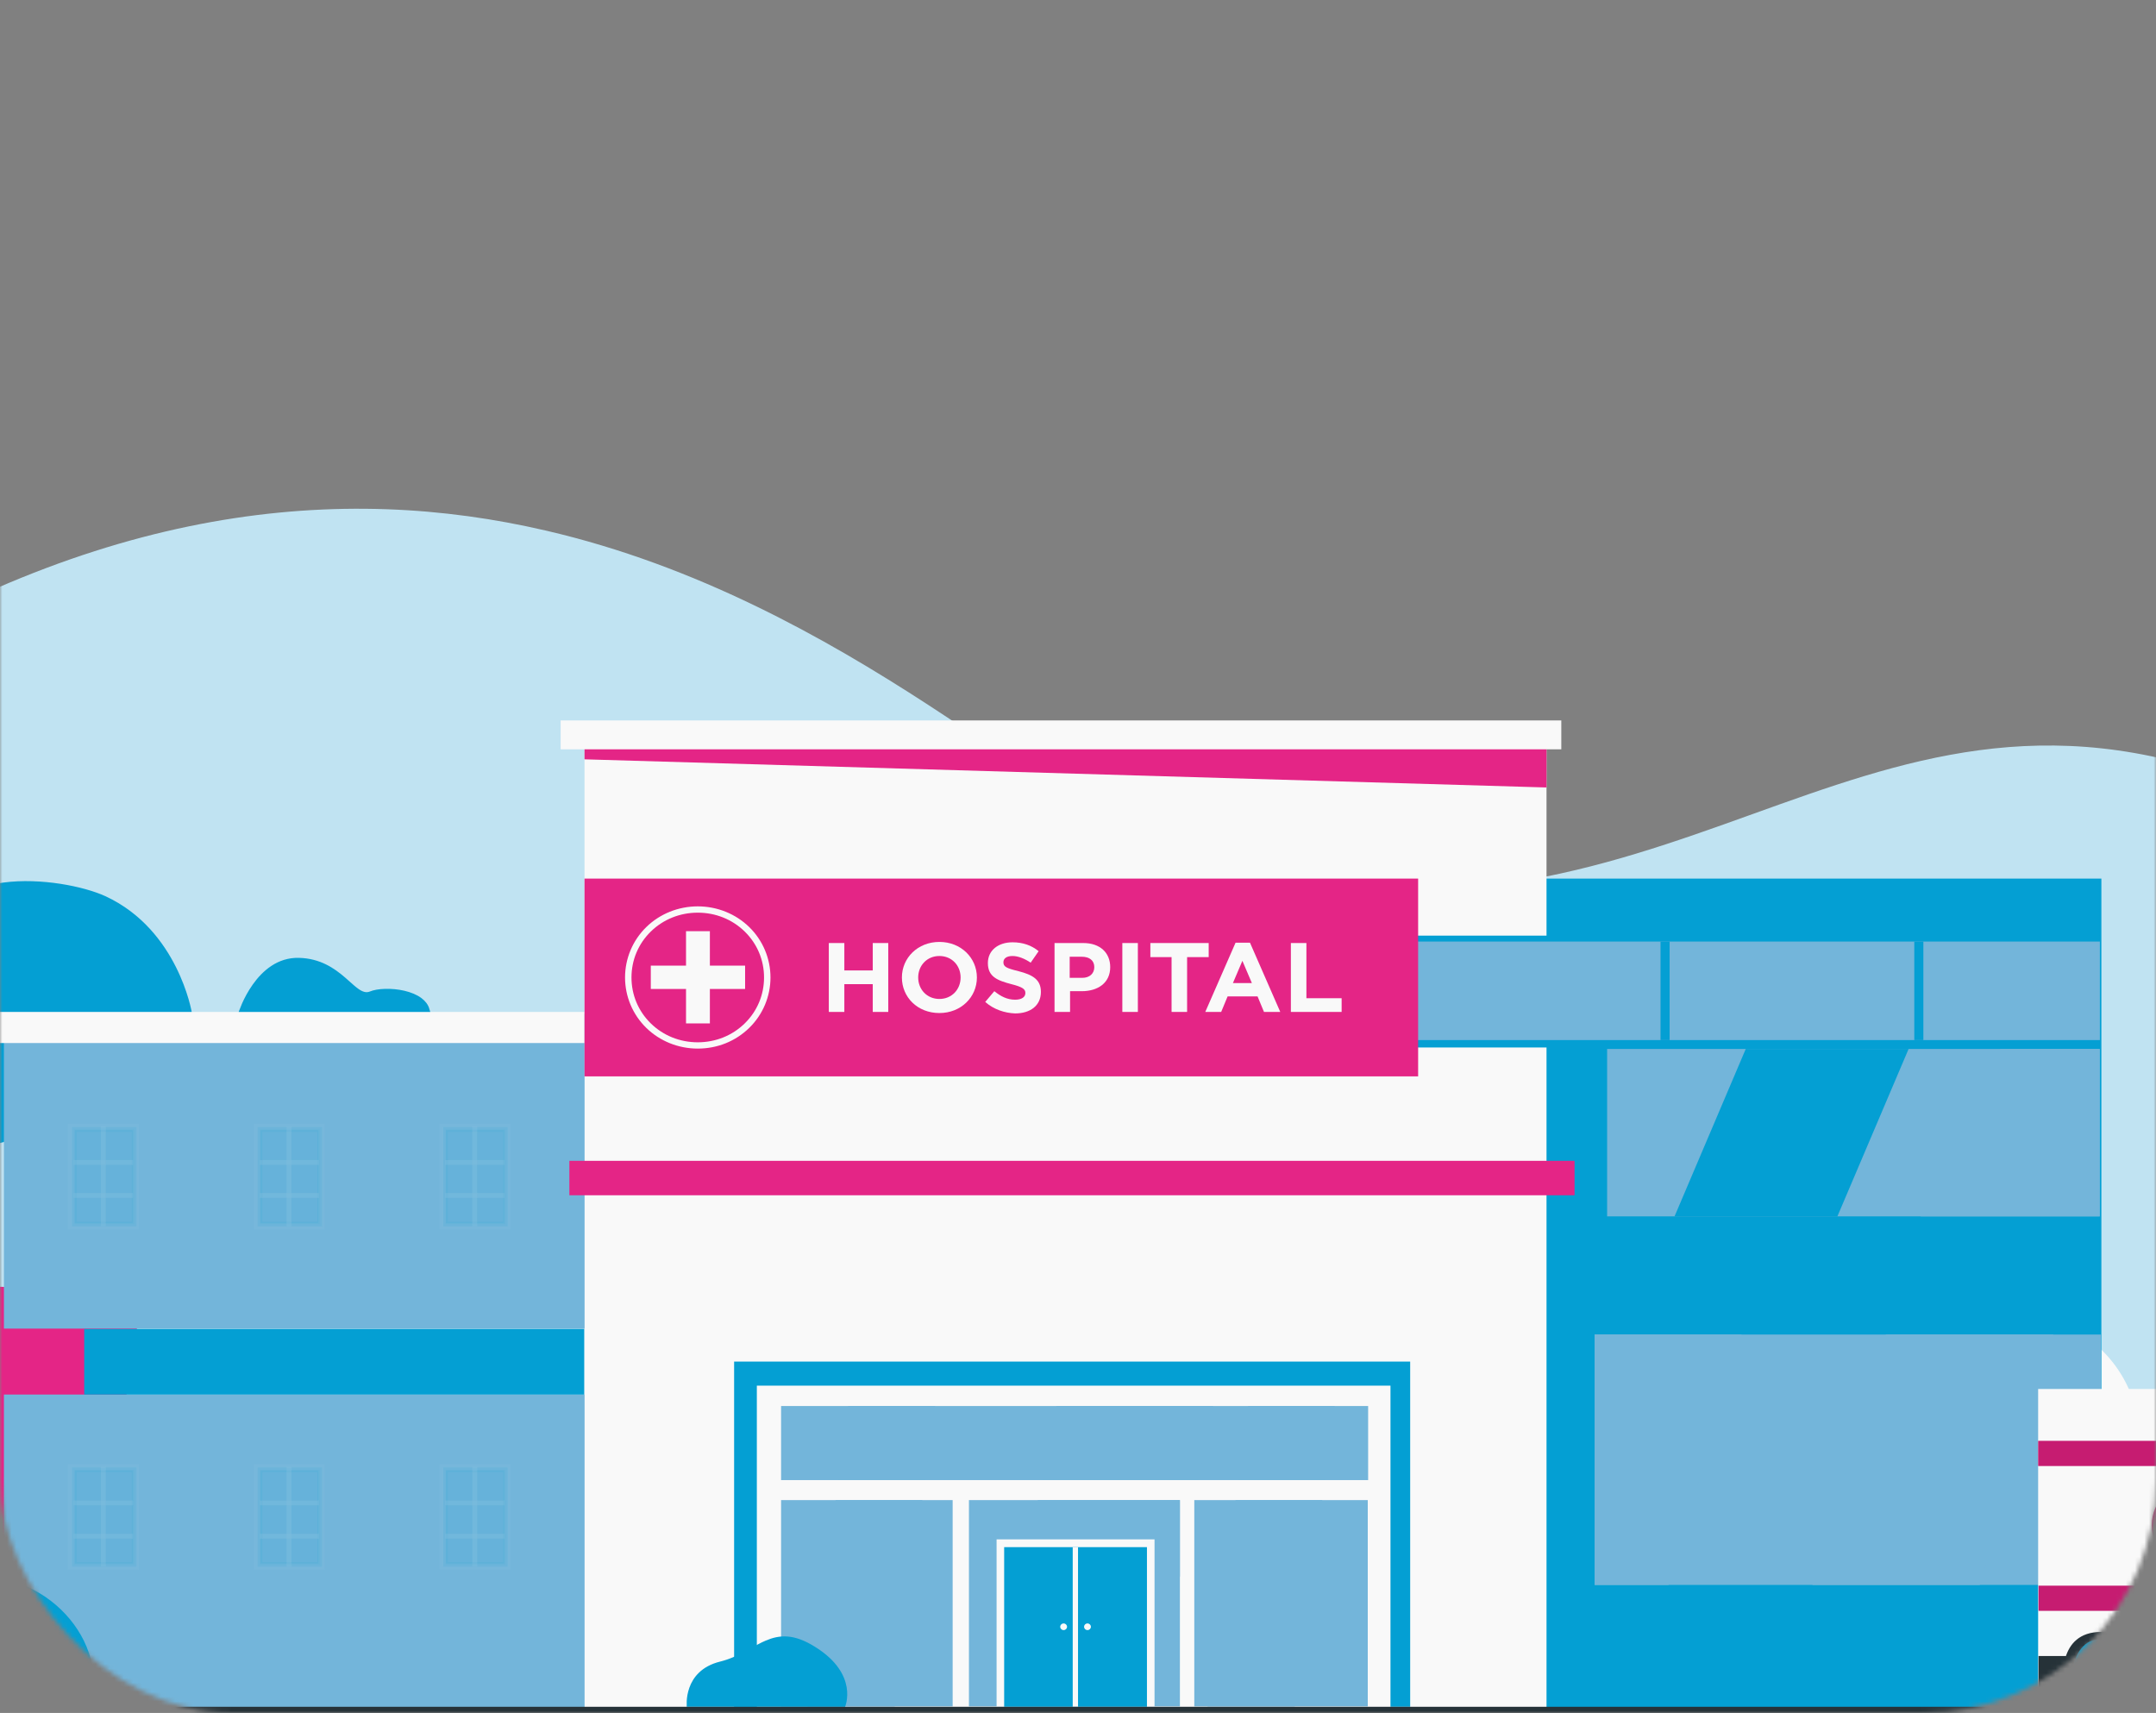 <?xml version="1.0" encoding="UTF-8"?> <svg xmlns="http://www.w3.org/2000/svg" width="462" height="367" viewBox="0 0 462 367" fill="none"><rect x="0" y="0" width="462" height="367" fill="#808080" stroke="none"/> <mask id="mask0_39_1312" style="mask-type:alpha" maskUnits="userSpaceOnUse" x="0" y="0" width="462" height="367"> <rect width="462" height="367" rx="50" fill="#049FD3"></rect> </mask> <g mask="url(#mask0_39_1312)"> <path d="M514.529 436L-80.842 435.167C-82.663 430.271 -144.689 220.788 -49.474 153.703C-49.272 153.599 -49.07 153.495 -48.969 153.286C-47.754 152.453 -46.439 151.516 -45.225 150.682C16.296 109.327 69.013 103.598 112.826 112.765C114.242 113.077 115.659 113.39 117.075 113.702C181.631 128.703 226.254 175.162 250.133 182.662C352.633 215.058 391.893 140.057 471.829 164.849C562.187 192.871 556.014 365.895 514.529 436Z" fill="#C0E3F2"></path> <path d="M8.547 276.721C8.547 276.721 -13.366 271.404 -21.887 284.736C-30.49 297.988 -47.696 298.544 -56.705 309.177C-65.713 319.811 -72.612 339.094 -51.998 348.538C-31.383 358.061 19.909 344.094 19.909 344.094L29.73 282.196L8.547 276.721Z" fill="#E42586"></path> <path d="M40.541 216.659L0.615 244.207C0.584 244.216 0.542 244.229 0.49 244.245C0.361 244.283 0.169 244.338 -0.078 244.403C-0.572 244.533 -1.286 244.702 -2.161 244.858C-3.913 245.17 -6.294 245.427 -8.829 245.214C-11.365 245 -14.034 244.318 -16.384 242.77C-18.726 241.227 -20.779 238.804 -22.064 235.055L-22.064 235.054C-23.586 230.649 -23.742 227.519 -23.178 225.064C-22.614 222.608 -21.316 220.765 -19.799 218.942C-19.469 218.546 -19.129 218.152 -18.786 217.753C-15.964 214.478 -12.893 210.913 -13.191 203.851C-13.388 199.145 -11.845 195.868 -9.321 193.627C-6.776 191.367 -3.183 190.116 0.782 189.587C8.72 188.529 17.917 190.398 22.459 192.501C30.074 196.049 34.61 202.155 37.247 207.399C38.565 210.02 39.404 212.419 39.913 214.161C40.168 215.032 40.34 215.737 40.448 216.223C40.487 216.398 40.517 216.544 40.541 216.659Z" fill="#049FD3" stroke="#049FD3"></path> <path d="M513.843 320.367C493.31 304.337 463.444 323.7 457.681 301.877C451.919 280.054 424.893 278.387 424.893 278.387L397.218 366.472C434.064 366.472 470.991 366.472 507.838 366.472C512.22 366.472 516.603 366.472 521.067 366.472C523.907 366.472 530.075 348.141 531.211 345.284C531.293 345.046 531.374 344.729 531.536 344.491C528.939 337.587 523.339 327.826 513.843 320.367Z" fill="#F9F9F9"></path> <path d="M242.866 188.739H449.796V366.21H242.866V188.739Z" fill="#049FD3" stroke="#049FD3"></path> <path d="M331.398 157.29H125.254V367.425H331.398V157.29Z" fill="#F9F9F9"></path> <path d="M334.563 154.354H120.141V160.543H334.563V154.354Z" fill="#F9F9F9"></path> <path d="M125.254 217.203H0.837V284.656H125.254V217.203Z" fill="#73B5DA"></path> <path d="M125.254 298.781H0.837V366.234H125.254V298.781Z" fill="#73B5DA"></path> <path d="M18.543 285.236H124.672V298.282H18.543V285.236Z" fill="#049FD3" stroke="#049FD3"></path> <path d="M450.215 285.926H341.705V339.571H450.215V285.926Z" fill="#73B5DA"></path> <path d="M449.89 224.742H344.383V260.611H449.89V224.742Z" fill="#73B5DA"></path> <path d="M125.254 162.686L331.398 168.717V160.543H125.254V162.686Z" fill="#E42586"></path> <path d="M125.254 216.807H-6.954V223.473H125.254V216.807Z" fill="#F9F9F9"></path> <path d="M-7.009 339.107L-7.008 339.107C0.818 337.367 8.579 340.687 13.679 346.19C18.705 351.613 21.065 359.061 18.437 365.735H-99.309C-100.661 365.246 -101.945 364.149 -103.147 362.858C-103.755 362.206 -104.33 361.517 -104.874 360.852C-104.996 360.703 -105.116 360.554 -105.236 360.407C-105.644 359.905 -106.036 359.423 -106.402 359.003C-110.328 354.459 -112.974 349.365 -114.66 343.871C-116.243 338.455 -117.436 331.208 -116.398 322.276C-107.835 321.914 -96.018 322.419 -89.005 324.808L-89.004 324.808C-81.678 327.286 -78.267 332.425 -75.801 336.991C-75.473 337.598 -75.16 338.201 -74.854 338.788C-74.022 340.385 -73.25 341.869 -72.414 343.019C-71.252 344.618 -69.87 345.716 -67.882 345.625C-66.207 345.549 -64.207 345.201 -62.036 344.824C-61.894 344.799 -61.751 344.774 -61.608 344.749C-59.257 344.341 -56.693 343.912 -54.033 343.73C-48.717 343.367 -43.074 344 -38.095 347.747C-35.467 349.726 -33.161 350.423 -30.916 350.232C-28.697 350.042 -26.611 348.99 -24.415 347.634C-23.621 347.145 -22.808 346.613 -21.963 346.06C-18.097 343.53 -13.548 340.553 -7.009 339.107Z" fill="#049FD3" stroke="#049FD3"></path> <path d="M157.812 292.219H301.681V365.179H157.812V292.219Z" fill="#049FD3" stroke="#049FD3"></path> <path d="M297.96 296.877H162.181V365.917H297.96V296.877Z" fill="#F9F9F9"></path> <path d="M293.172 301.242H167.375V317.113H293.172V301.242Z" fill="#73B5DA"></path> <path d="M204.14 321.398H167.375V365.6H204.14V321.398Z" fill="#73B5DA"></path> <path d="M252.836 321.398H207.63V365.6H252.836V321.398Z" fill="#73B5DA"></path> <path d="M293.091 321.398H255.92V365.6H293.091V321.398Z" fill="#73B5DA"></path> <path d="M222.401 321.398H252.836V337.746L247.398 365.6H213.799L222.401 321.398Z" fill="#73B5DA"></path> <path d="M247.398 329.81H213.555V365.679H247.398V329.81Z" fill="#F9F9F9"></path> <path d="M215.678 331.977H245.275V365.179H215.678V331.977Z" fill="#049FD3" stroke="#049FD3"></path> <path d="M231.004 331.477H229.868V365.679H231.004V331.477Z" fill="#F9F9F9"></path> <path d="M227.19 348.538C227.19 348.141 227.515 347.824 227.92 347.824C228.326 347.824 228.651 348.141 228.651 348.538C228.651 348.935 228.326 349.252 227.92 349.252C227.515 349.252 227.19 348.935 227.19 348.538Z" fill="#F9F9F9"></path> <path d="M232.303 348.538C232.303 348.141 232.627 347.824 233.033 347.824C233.439 347.824 233.764 348.141 233.764 348.538C233.764 348.935 233.439 349.252 233.033 349.252C232.627 349.252 232.303 348.935 232.303 348.538Z" fill="#F9F9F9"></path> <path d="M179.062 321.398H197.648L191.723 365.6H173.057L179.062 321.398Z" fill="#73B5DA"></path> <path d="M200.407 301.242L198.216 317.113H179.63L181.741 301.242H200.407Z" fill="#73B5DA"></path> <path d="M264.766 321.398H283.351L277.427 365.6H258.76L264.766 321.398Z" fill="#73B5DA"></path> <path d="M286.03 301.242L283.92 317.113H265.334L267.444 301.242H286.03Z" fill="#73B5DA"></path> <path d="M259.978 301.242L256.813 317.113H223.294L226.378 301.242H259.978Z" fill="#73B5DA"></path> <path d="M174.493 353.325L174.495 353.326C179.055 356.195 180.543 359.272 180.933 361.576C181.129 362.738 181.05 363.725 180.923 364.418C180.864 364.74 180.794 364.998 180.738 365.179H147.639C147.635 364.992 147.636 364.753 147.652 364.473C147.692 363.755 147.825 362.781 148.195 361.751C148.927 359.715 150.595 357.43 154.429 356.483C156.496 355.972 158.243 355.142 159.829 354.292C160.297 354.041 160.746 353.792 161.184 353.548C162.25 352.956 163.248 352.402 164.274 351.964C165.702 351.355 167.133 350.997 168.751 351.128C170.373 351.26 172.228 351.887 174.493 353.325Z" fill="#049FD3" stroke="#049FD3"></path> <path d="M408.23 225.242L393.398 260.111H359.586L374.418 225.242H408.23Z" fill="#049FD3" stroke="#049FD3"></path> <path d="M424.244 339.571H388.372L404.116 285.926H439.989L424.244 339.571Z" fill="#73B5DA"></path> <path d="M373.195 285.926L357.531 339.571H341.705V285.926H373.195Z" fill="#73B5DA"></path> <path d="M449.971 224.742V260.611H411.583L428.626 224.742H449.971Z" fill="#73B5DA"></path> <g opacity="0.5"> <g opacity="0.5"> <path opacity="0.5" d="M15.946 241.987H28.743V262.254H15.946V241.987Z" fill="#049FD3" stroke="#049FD3"></path> <g opacity="0.5"> <g opacity="0.5"> <path opacity="0.5" d="M29.73 263.389H14.553V240.772H29.73V263.389ZM16.014 262.04H28.431V242.122H16.014V262.04Z" fill="#F9F9F9"></path> </g> <path opacity="0.5" d="M28.512 248.549H15.771V249.581H28.512V248.549Z" fill="#F9F9F9"></path> <path opacity="0.5" d="M28.512 255.612H15.771V256.644H28.512V255.612Z" fill="#F9F9F9"></path> <path opacity="0.5" d="M22.661 262.688L22.661 241.341H21.606L21.606 262.688H22.661Z" fill="#F9F9F9"></path> </g> </g> <g opacity="0.5"> <path opacity="0.5" d="M55.714 241.987H68.511V262.254H55.714V241.987Z" fill="#049FD3" stroke="#049FD3"></path> <g opacity="0.5"> <g opacity="0.5"> <path opacity="0.5" d="M69.579 263.389H54.402V240.772H69.579V263.389ZM55.782 262.04H68.199V242.122H55.782V262.04Z" fill="#F9F9F9"></path> </g> <path opacity="0.5" d="M68.361 248.549H55.619V249.581H68.361V248.549Z" fill="#F9F9F9"></path> <path opacity="0.5" d="M68.361 255.612H55.619V256.644H68.361V255.612Z" fill="#F9F9F9"></path> <path opacity="0.5" d="M62.457 262.74L62.457 241.393H61.402L61.402 262.74H62.457Z" fill="#F9F9F9"></path> </g> </g> <g opacity="0.5"> <path opacity="0.5" d="M95.482 241.987H108.279V262.254H95.482V241.987Z" fill="#049FD3" stroke="#049FD3"></path> <g opacity="0.5"> <g opacity="0.5"> <path opacity="0.5" d="M109.347 263.389H94.17V240.772H109.347V263.389ZM95.55 262.04H107.967V242.122H95.55V262.04Z" fill="#F9F9F9"></path> </g> <path opacity="0.5" d="M108.13 248.549H95.388V249.581H108.13V248.549Z" fill="#F9F9F9"></path> <path opacity="0.5" d="M108.13 255.612H95.388V256.644H108.13V255.612Z" fill="#F9F9F9"></path> <path opacity="0.5" d="M102.253 262.713V241.366H101.198V262.713H102.253Z" fill="#F9F9F9"></path> </g> </g> </g> <g opacity="0.5"> <g opacity="0.5"> <path opacity="0.5" d="M15.946 314.915H28.743V335.182H15.946V314.915Z" fill="#049FD3" stroke="#049FD3"></path> <g opacity="0.5"> <g opacity="0.5"> <path opacity="0.5" d="M29.73 336.317H14.553V313.701H29.73V336.317ZM16.014 334.968H28.431V315.05H16.014V334.968Z" fill="#F9F9F9"></path> </g> <path opacity="0.5" d="M28.512 321.478H15.771V322.509H28.512V321.478Z" fill="#F9F9F9"></path> <path opacity="0.5" d="M28.512 328.62H15.771V329.651H28.512V328.62Z" fill="#F9F9F9"></path> <path opacity="0.5" d="M22.669 335.625L22.669 314.278H21.614L21.614 335.625H22.669Z" fill="#F9F9F9"></path> </g> </g> <g opacity="0.5"> <path opacity="0.5" d="M55.714 314.915H68.511V335.182H55.714V314.915Z" fill="#049FD3" stroke="#049FD3"></path> <g opacity="0.5"> <g opacity="0.5"> <path opacity="0.5" d="M69.579 336.317H54.402V313.701H69.579V336.317ZM55.782 334.968H68.199V315.05H55.782V334.968Z" fill="#F9F9F9"></path> </g> <path opacity="0.5" d="M68.361 321.478H55.619V322.509H68.361V321.478Z" fill="#F9F9F9"></path> <path opacity="0.5" d="M68.361 328.62H55.619V329.651H68.361V328.62Z" fill="#F9F9F9"></path> <path opacity="0.5" d="M62.465 335.676L62.465 314.33H61.41L61.41 335.676H62.465Z" fill="#F9F9F9"></path> </g> </g> <g opacity="0.5"> <path opacity="0.5" d="M95.482 314.915H108.279V335.182H95.482V314.915Z" fill="#049FD3" stroke="#049FD3"></path> <g opacity="0.5"> <g opacity="0.5"> <path opacity="0.5" d="M109.347 336.317H94.17V313.701H109.347V336.317ZM95.55 334.968H107.967V315.05H95.55V334.968Z" fill="#F9F9F9"></path> </g> <path opacity="0.5" d="M108.13 321.478H95.388V322.509H108.13V321.478Z" fill="#F9F9F9"></path> <path opacity="0.5" d="M108.13 328.62H95.388V329.651H108.13V328.62Z" fill="#F9F9F9"></path> <path opacity="0.5" d="M102.261 335.649V314.302H101.206V335.649H102.261Z" fill="#F9F9F9"></path> </g> </g> </g> <path d="M337.404 248.708H122.007V256.088H337.404V248.708Z" fill="#E42586"></path> <path d="M79.423 212.906L79.423 212.906L79.433 212.902C80.144 212.599 81.24 212.401 82.523 212.363C83.797 212.326 85.215 212.449 86.549 212.76C87.888 213.073 89.114 213.569 90.029 214.259C90.773 214.819 91.299 215.496 91.533 216.307H51.866C51.98 216.008 52.137 215.619 52.339 215.167C52.823 214.083 53.561 212.643 54.576 211.214C56.616 208.344 59.706 205.608 64.047 205.721C68.463 205.835 71.357 207.871 73.575 209.776C73.923 210.076 74.262 210.378 74.591 210.672C75.286 211.293 75.935 211.873 76.533 212.293C77.427 212.919 78.388 213.321 79.423 212.906Z" fill="#049FD3" stroke="#049FD3"></path> <path d="M504.673 297.591H436.743V361.632H504.673V297.591Z" fill="#F9F9F9"></path> <path d="M545.252 339.73H436.824V345.126H545.252V339.73Z" fill="#C61C71"></path> <path d="M504.673 308.701H436.743V314.098H504.673V308.701Z" fill="#C61C71"></path> <path d="M461.09 326.794C461.09 321.557 465.392 317.351 470.748 317.351C476.105 317.351 480.406 321.557 480.406 326.794C480.406 332.032 476.105 336.238 470.748 336.238C465.392 336.238 461.09 332.032 461.09 326.794Z" fill="#C61C71"></path> <path d="M504.754 359.569C504.754 360.283 504.835 360.918 505.078 361.632H458.331V354.807H506.62C505.403 356.156 504.754 357.823 504.754 359.569Z" fill="#263238"></path> <path d="M483.247 359.569C483.247 360.283 483.328 360.918 483.571 361.632H436.824V354.807H485.113C483.896 356.156 483.247 357.823 483.247 359.569Z" fill="#263238"></path> <path d="M458.98 361.632H442.261C441.937 360.124 440.881 349.649 450.215 349.649C458.736 349.649 459.305 359.172 458.98 361.632Z" fill="#263238"></path> <path d="M447.456 359.33C447.456 363.139 449.485 367.345 449.485 367.345C449.485 367.345 452.488 367.345 452.894 367.345C455.897 367.345 458.331 363.774 458.331 359.33C458.331 354.886 452.488 351.315 449.485 351.315C446.482 351.315 447.456 354.886 447.456 359.33Z" fill="#263238"></path> <path d="M449.485 366.845C448.197 366.845 446.975 366.08 446.053 364.723C445.133 363.369 444.547 361.466 444.547 359.33C444.547 357.195 445.133 355.292 446.053 353.937C446.975 352.58 448.197 351.815 449.485 351.815C450.772 351.815 451.994 352.58 452.916 353.937C453.836 355.292 454.422 357.195 454.422 359.33C454.422 361.466 453.836 363.369 452.916 364.723C451.994 366.08 450.772 366.845 449.485 366.845Z" fill="#049FD3" stroke="#049FD3"></path> <path d="M445.508 359.33C445.508 362.663 447.293 365.361 449.566 365.361C451.838 365.361 453.623 362.663 453.623 359.33C453.623 355.997 451.838 353.299 449.566 353.299C447.293 353.299 445.508 355.997 445.508 359.33Z" fill="#73B5DA"></path> <path d="M547.849 367.425H-138.107C-138.594 367.425 -139 367.028 -139 366.552C-139 366.076 -138.594 365.679 -138.107 365.679H547.849C548.336 365.679 548.742 366.076 548.742 366.552C548.823 367.028 548.417 367.425 547.849 367.425Z" fill="#263238"></path> <path d="M241.811 200.959H449.39V223.925H241.811V200.959Z" fill="#049FD3" stroke="#049FD3"></path> <path d="M449.971 201.729H243.583V222.838H449.971V201.729Z" fill="#73B5DA"></path> <path d="M294.565 202.229H296.486V222.338H294.565V202.229Z" fill="#049FD3" stroke="#049FD3"></path> <path d="M410.703 202.229H411.651V222.338H410.703V202.229Z" fill="#049FD3" stroke="#049FD3"></path> <path d="M356.326 202.229H357.274V222.338H356.326V202.229Z" fill="#049FD3" stroke="#049FD3"></path> <path d="M303.885 188.239H125.254V230.615H303.885V188.239Z" fill="#E42586"></path> <path d="M149.521 224.663C145.381 224.663 141.405 223.076 138.483 220.219C135.561 217.362 133.938 213.474 133.938 209.427C133.938 205.379 135.561 201.491 138.483 198.634C141.405 195.777 145.381 194.19 149.521 194.19C153.66 194.19 157.636 195.777 160.558 198.634C163.48 201.491 165.103 205.379 165.103 209.427C165.103 213.474 163.48 217.362 160.558 220.219C157.636 223.076 153.741 224.663 149.521 224.663ZM149.521 195.539C145.706 195.539 142.135 196.968 139.457 199.586C136.779 202.205 135.318 205.697 135.318 209.427C135.318 213.156 136.779 216.648 139.457 219.267C142.135 221.885 145.706 223.314 149.521 223.314C153.335 223.314 156.906 221.885 159.584 219.267C162.263 216.648 163.723 213.156 163.723 209.427C163.723 205.697 162.263 202.205 159.584 199.586C156.906 196.968 153.335 195.539 149.521 195.539Z" fill="#F9F9F9"></path> <path d="M159.665 206.887H152.118V199.507H147.005V206.887H139.457V211.887H147.005V219.267H152.118V211.887H159.665V206.887Z" fill="#F9F9F9"></path> <path d="M177.602 202.047H180.929V207.919H187.016V202.047H190.344V216.807H187.016V210.855H180.929V216.807H177.602V202.047Z" fill="#F9F9F9"></path> <path d="M193.265 209.427C193.265 205.221 196.674 201.809 201.3 201.809C205.926 201.809 209.335 205.221 209.335 209.427C209.335 213.633 205.926 217.045 201.3 217.045C196.593 217.045 193.265 213.633 193.265 209.427ZM205.845 209.427C205.845 206.887 203.978 204.824 201.3 204.824C198.622 204.824 196.755 206.887 196.755 209.427C196.755 211.966 198.622 214.029 201.3 214.029C203.978 214.029 205.845 211.966 205.845 209.427Z" fill="#F9F9F9"></path> <path d="M211.12 214.665L213.068 212.364C214.448 213.475 215.827 214.189 217.532 214.189C218.911 214.189 219.723 213.634 219.723 212.761C219.723 211.967 219.236 211.491 216.72 210.856C213.717 210.063 211.688 209.269 211.688 206.333C211.688 203.635 213.88 201.889 216.964 201.889C219.155 201.889 221.022 202.524 222.564 203.794L220.859 206.254C219.561 205.381 218.181 204.825 216.964 204.825C215.665 204.825 215.016 205.381 215.016 206.174C215.016 207.127 215.665 207.444 218.262 208.079C221.346 208.872 223.05 209.904 223.05 212.523C223.05 215.459 220.778 217.126 217.532 217.126C215.259 217.046 212.906 216.253 211.12 214.665Z" fill="#F9F9F9"></path> <path d="M225.972 202.047H232.14C235.711 202.047 237.903 204.11 237.903 207.205C237.903 210.617 235.224 212.363 231.816 212.363H229.3V216.807H225.972V202.047ZM231.897 209.506C233.52 209.506 234.494 208.554 234.494 207.205C234.494 205.776 233.439 204.983 231.816 204.983H229.219V209.506H231.897Z" fill="#F9F9F9"></path> <path d="M240.5 202.047H243.827V216.807H240.5V202.047Z" fill="#F9F9F9"></path> <path d="M251.132 205.062H246.506V202.047H259.004V205.062H254.378V216.807H251.051V205.062H251.132Z" fill="#F9F9F9"></path> <path d="M264.766 201.968H267.85L274.343 216.808H270.853L269.474 213.475H263.062L261.682 216.808H258.274L264.766 201.968ZM268.256 210.618L266.227 205.856L264.198 210.618H268.256Z" fill="#F9F9F9"></path> <path d="M276.615 202.047H279.943V213.871H287.491V216.807H276.615V202.047Z" fill="#F9F9F9"></path> </g> </svg> 